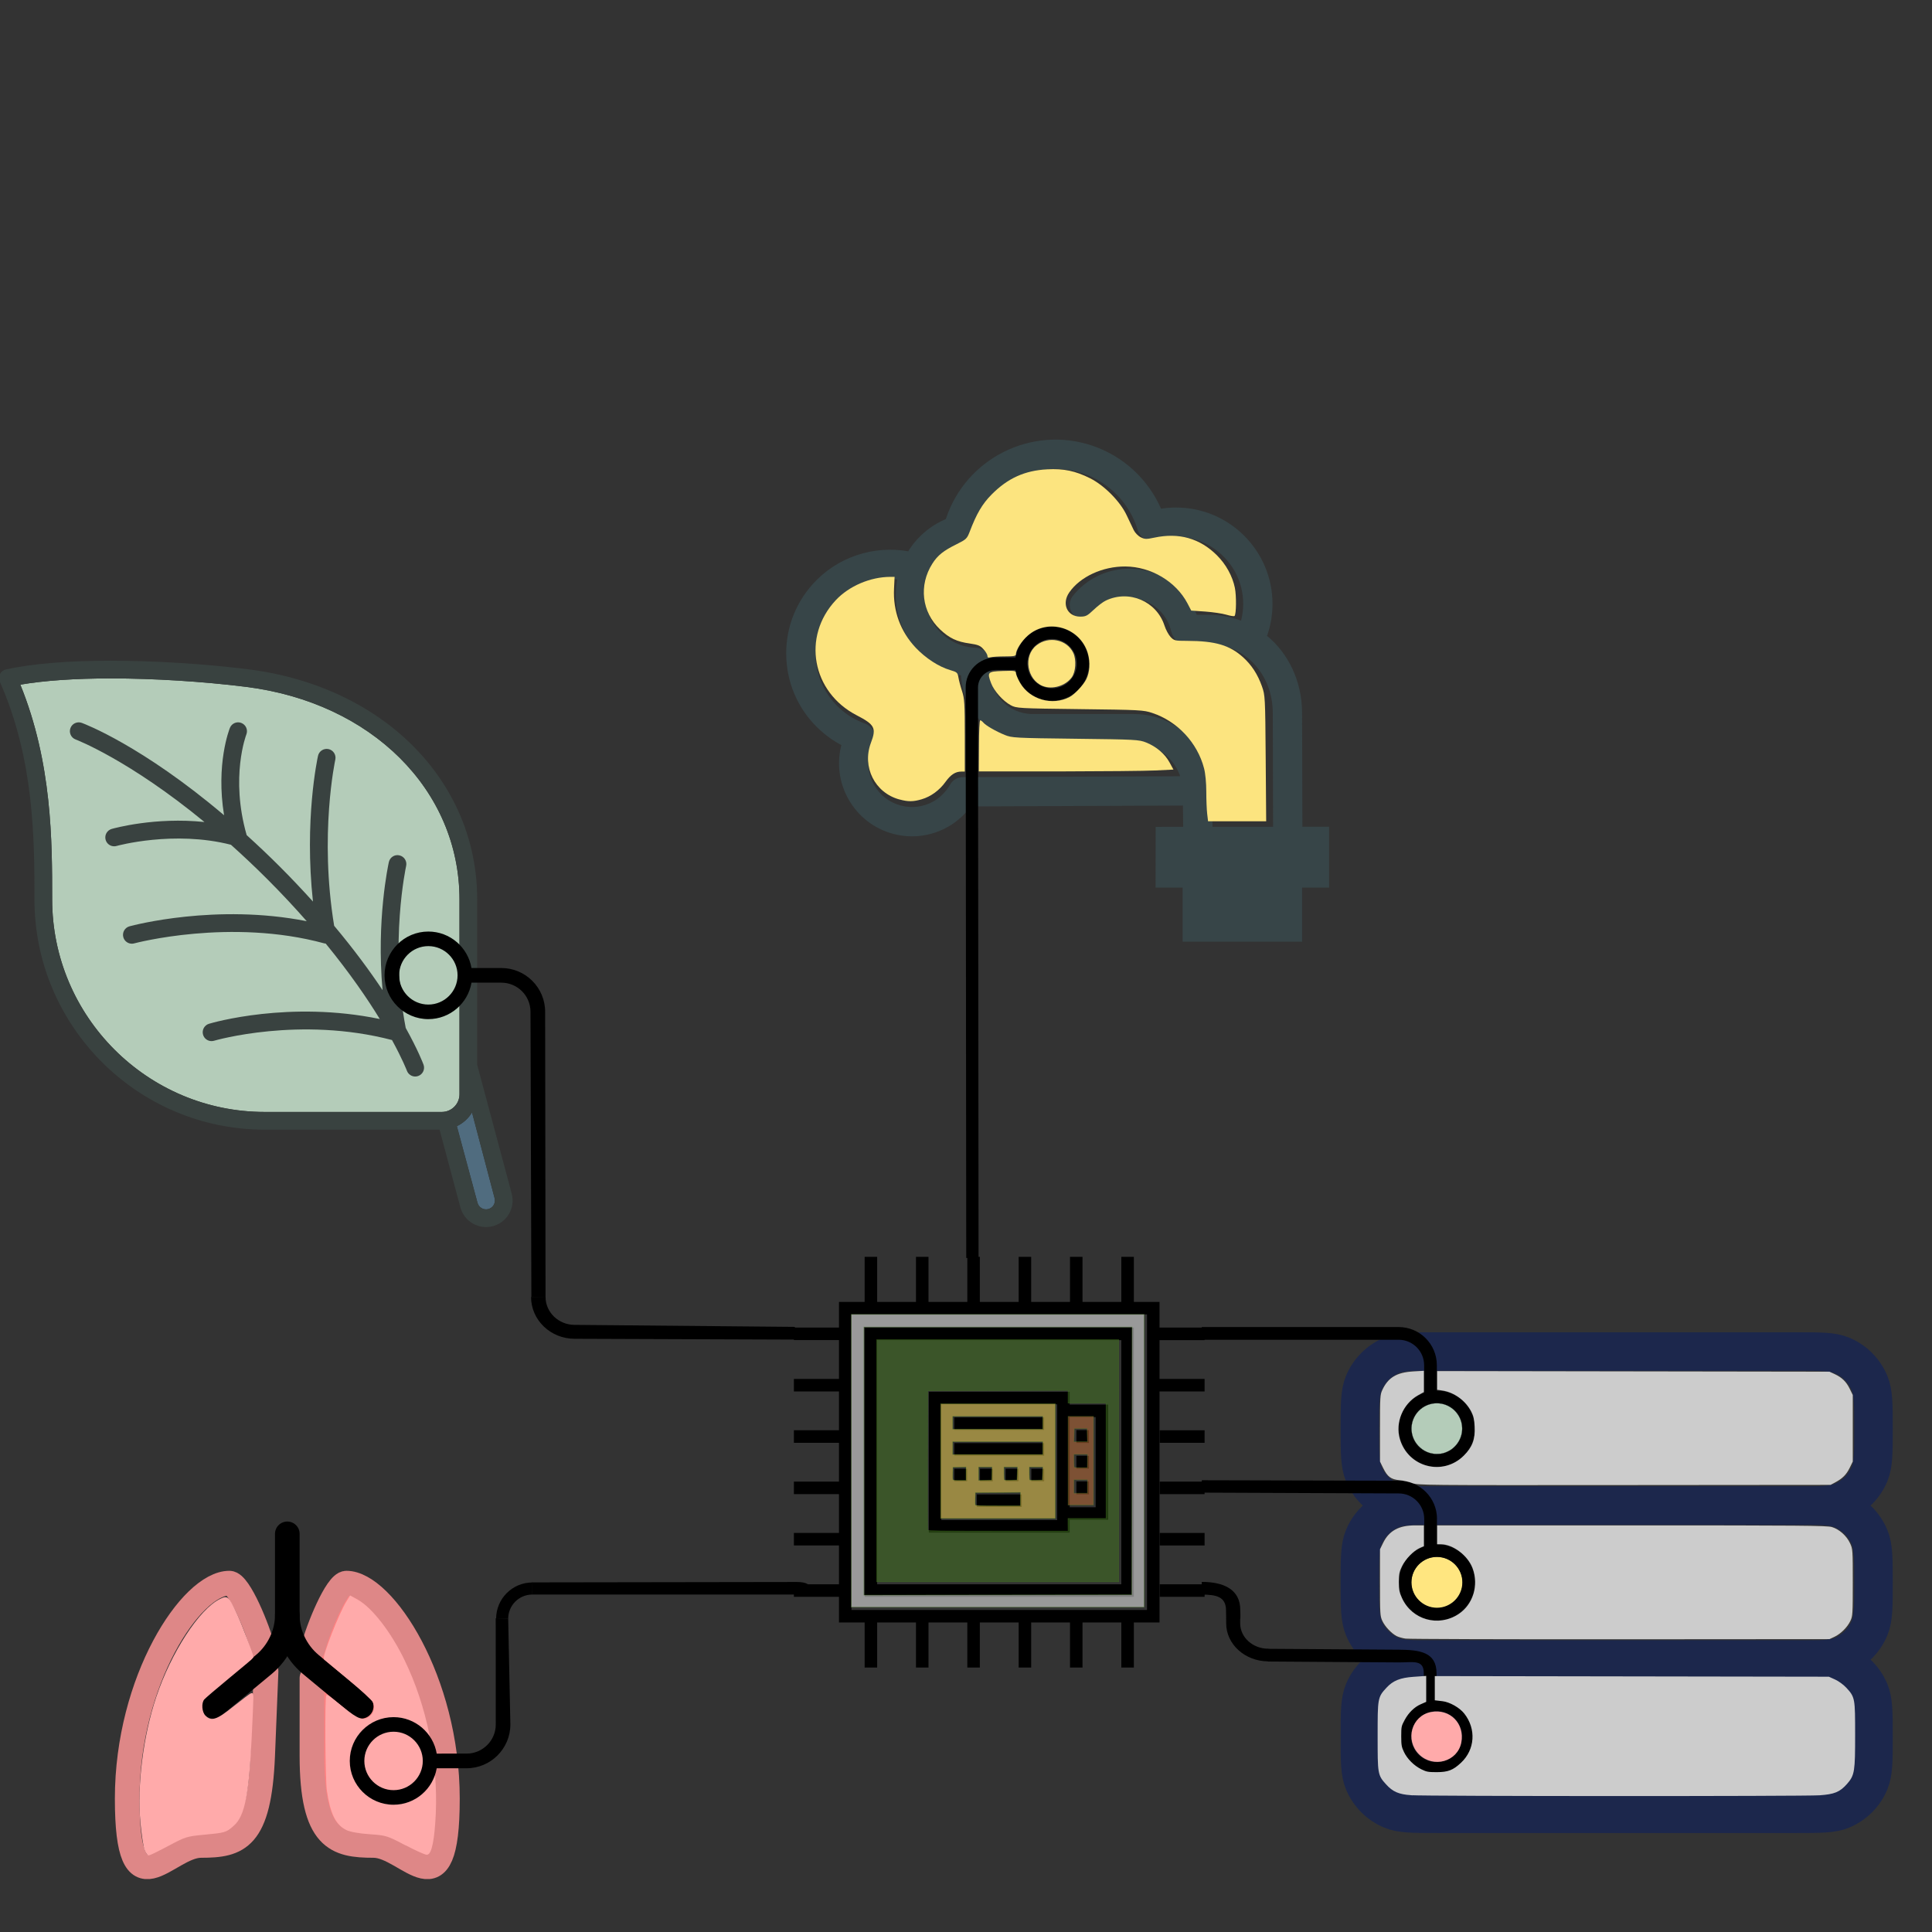 <?xml version="1.0" encoding="UTF-8" standalone="no"?>
<!-- Uploaded to: SVG Repo, www.svgrepo.com, Generator: SVG Repo Mixer Tools -->

<svg
   width="800"
   height="800"
   viewBox="0 0 24 24"
   fill="none"
   version="1.1"
   id="svg5"
   xml:space="preserve"
   sodipodi:docname="Air-Quality-Monitor.svg"
   inkscape:version="1.4.2 (ebf0e940d0, 2025-05-08)"
   inkscape:export-filename="Air-Quality-Monitor.png"
   inkscape:export-xdpi="96"
   inkscape:export-ydpi="96"
   xmlns:inkscape="http://www.inkscape.org/namespaces/inkscape"
   xmlns:sodipodi="http://sodipodi.sourceforge.net/DTD/sodipodi-0.dtd"
   xmlns="http://www.w3.org/2000/svg"
   xmlns:svg="http://www.w3.org/2000/svg"><rect x="0" y="0" width="24" height="24" fill="#333333" stroke="none"/><sodipodi:namedview
     id="namedview1"
     pagecolor="#ffffff"
     bordercolor="#000000"
     borderopacity="0.25"
     inkscape:showpageshadow="2"
     inkscape:pageopacity="0.0"
     inkscape:pagecheckerboard="0"
     inkscape:deskcolor="#d1d1d1"
     inkscape:zoom="2.1761211"
     inkscape:cx="473.31924"
     inkscape:cy="545.2362"
     inkscape:window-width="2558"
     inkscape:window-height="1418"
     inkscape:window-x="3440"
     inkscape:window-y="20"
     inkscape:window-maximized="1"
     inkscape:current-layer="svg5" /><defs
     id="defs5" /><g
     id="g5"
     transform="matrix(-0.11,0,0,0.11,6.698,8.203)">
	<path
   fill="#506c7f"
   d="M 6.966,61.26 C 6.823,61.792 6.275,62.109 5.742,61.967 5.208,61.822 4.891,61.276 5.034,60.742 l 2.552,-9.686 c 0.405,0.672 0.998,1.212 1.712,1.55 z"
   id="path1-7" />
	<path
   fill="#b4ccb9"
   d="M 55,27 C 55,40.233 44.233,51 31,51 H 11 C 9.896,51 9,50.104 9,49 V 48 27 C 9,14.641 18.92,4.769 33.124,2.992 37.963,2.388 43.515,2.041 48.357,2.041 c 4.048,0 7.553,0.242 10.238,0.705 C 55,11.565 55,20.443 55,27 Z"
   id="path2-4" />
	<g
   id="g4">
		<path
   fill="#394240"
   d="M 34.929,7.629 C 34.724,7.116 34.142,6.866 33.632,7.072 33.119,7.275 32.868,7.856 33.07,8.369 c 0.019,0.047 1.84,4.804 -0.032,11.356 0,0 -10e-4,0.007 -10e-4,0.011 -1.215,1.103 -2.459,2.271 -3.744,3.557 -1.357,1.357 -2.591,2.671 -3.745,3.948 0.998,-9.183 -0.498,-16.128 -0.571,-16.458 -0.12,-0.539 -0.654,-0.876 -1.193,-0.76 -0.539,0.12 -0.879,0.654 -0.76,1.193 0.019,0.086 1.823,8.469 0.13,18.763 -2.26,2.695 -4.05,5.14 -5.464,7.261 0.709,-7.9 -0.644,-14.145 -0.713,-14.457 -0.12,-0.539 -0.65,-0.886 -1.193,-0.759 -0.539,0.119 -0.879,0.653 -0.76,1.192 0.02,0.087 1.885,8.75 0.048,18.297 -1.383,2.488 -1.953,3.988 -2.01,4.141 -0.19,0.518 0.074,1.092 0.592,1.283 C 13.768,46.979 13.885,47 14,47 c 0.406,0 0.788,-0.25 0.938,-0.653 0.013,-0.034 0.5,-1.302 1.684,-3.468 C 27.06,40.153 36.617,42.93 36.714,42.958 36.809,42.986 36.905,43 37,43 c 0.431,0 0.828,-0.28 0.958,-0.714 0.158,-0.528 -0.142,-1.085 -0.671,-1.244 C 36.897,40.924 28.2,38.391 18,40.506 c 1.416,-2.316 3.406,-5.218 6.108,-8.52 0.052,-0.006 0.104,-0.008 0.154,-0.021 10.595,-2.889 21.367,-0.029 21.475,0 C 45.825,31.988 45.913,32 46,32 c 0.44,0 0.844,-0.292 0.965,-0.737 0.145,-0.533 -0.169,-1.082 -0.702,-1.228 -0.425,-0.116 -9.801,-2.598 -20.012,-0.576 1.341,-1.524 2.814,-3.109 4.456,-4.752 1.41,-1.41 2.777,-2.693 4.103,-3.88 6.452,-1.649 12.852,0.116 12.916,0.135 C 47.817,20.987 47.909,21 48,21 c 0.436,0 0.836,-0.287 0.961,-0.727 0.151,-0.53 -0.155,-1.083 -0.687,-1.235 -0.239,-0.067 -4.9,-1.367 -10.473,-0.779 C 46.332,11.238 52.273,8.965 52.346,8.938 52.864,8.747 53.128,8.171 52.937,7.654 52.746,7.135 52.171,6.875 51.654,7.062 51.328,7.182 44.849,9.642 35.586,17.493 36.527,11.735 35.004,7.816 34.929,7.629 Z"
   id="path3-4" />
		<path
   fill="#394240"
   d="M 60.893,1.549 C 60.757,1.28 60.507,1.087 60.214,1.024 57.234,0.372 53.244,0.042 48.358,0.042 43.436,0.042 37.794,0.395 32.877,1.009 17.641,2.912 7,13.601 7,27 V 45.678 L 3.103,60.225 c -0.428,1.598 0.523,3.244 2.122,3.674 1.598,0.426 3.245,-0.525 3.673,-2.121 L 11.25,53 H 31 C 45.337,53 57,41.337 57,27 57,20.337 57,11.212 60.914,2.406 61.036,2.132 61.028,1.816 60.893,1.549 Z M 6.966,61.26 C 6.823,61.792 6.275,62.109 5.742,61.967 5.208,61.822 4.891,61.276 5.034,60.742 l 2.552,-9.686 c 0.405,0.672 0.998,1.212 1.712,1.55 z M 55,27 C 55,40.233 44.233,51 31,51 H 11 C 9.896,51 9,50.104 9,49 V 48 27 C 9,14.641 18.92,4.769 33.124,2.992 37.963,2.388 43.515,2.041 48.357,2.041 c 4.048,0 7.553,0.242 10.238,0.705 C 55,11.565 55,20.443 55,27 Z"
   id="path4" />
	</g>
</g><g
     style="fill:none"
     id="g7"
     transform="matrix(0.319,0,0,0.319,16.255,15.832)"><path
       d="M 2,18 C 2,17.068 2,16.602 2.152,16.235 2.355,15.745 2.745,15.355 3.235,15.152 3.602,15 4.068,15 5,15 h 14 c 0.932,0 1.398,0 1.765,0.152 0.49,0.203 0.879,0.592 1.082,1.082 C 22,16.602 22,17.068 22,18 c 0,0.932 0,1.398 -0.152,1.765 -0.203,0.49 -0.592,0.879 -1.082,1.082 C 20.398,21 19.932,21 19,21 H 5 C 4.068,21 3.602,21 3.235,20.848 2.745,20.645 2.355,20.255 2.152,19.765 2,19.398 2,18.932 2,18 Z"
       stroke="#1c274c"
       stroke-width="1.5"
       id="path1-8" /><path
       d="M 2,12 C 2,11.068 2,10.602 2.152,10.235 2.355,9.745 2.745,9.355 3.235,9.152 3.602,9 4.068,9 5,9 h 14 c 0.932,0 1.398,0 1.765,0.152 0.49,0.203 0.879,0.592 1.082,1.082 C 22,10.602 22,11.068 22,12 c 0,0.932 0,1.398 -0.152,1.765 -0.203,0.49 -0.592,0.879 -1.082,1.082 C 20.398,15 19.932,15 19,15 H 5 C 4.068,15 3.602,15 3.235,14.848 2.745,14.645 2.355,14.255 2.152,13.765 2,13.398 2,12.932 2,12 Z"
       stroke="#1c274c"
       stroke-width="1.5"
       id="path2" /><path
       d="M 2,6 C 2,5.068 2,4.602 2.152,4.235 2.355,3.745 2.745,3.355 3.235,3.152 3.602,3 4.068,3 5,3 h 14 c 0.932,0 1.398,0 1.765,0.152 0.49,0.203 0.879,0.592 1.082,1.082 C 22,4.602 22,5.068 22,6 22,6.932 22,7.398 21.848,7.765 21.645,8.255 21.255,8.645 20.765,8.848 20.398,9 19.932,9 19,9 H 5 C 4.068,9 3.602,9 3.235,8.848 2.745,8.645 2.355,8.255 2.152,7.765 2,7.398 2,6.932 2,6 Z"
       stroke="#1c274c"
       stroke-width="1.5"
       id="path3" /><circle
       opacity="0.5"
       cx="5"
       cy="12"
       r="1"
       fill="#1c274c"
       id="circle3"
       style="opacity:1;fill:#ffe680" /><circle
       opacity="0.5"
       cx="5"
       cy="6"
       r="1"
       fill="#1c274c"
       id="circle4" /><circle
       opacity="0.5"
       cx="5"
       cy="18"
       r="1"
       fill="#1c274c"
       id="circle5" /></g><path
     d="m 5.321,11.572 c 0.269,0 0.492,0.196 0.536,0.453 h 0.371 c 0.3,0 0.544,0.244 0.544,0.544 l 0.005,3.548 -0.176,-0.005 -0.011,-3.543 C 6.59,12.369 6.428,12.207 6.228,12.207 H 5.857 C 5.814,12.463 5.59,12.66 5.321,12.66 c -0.3,0 -0.544,-0.244 -0.544,-0.544 0,-0.3 0.244,-0.544 0.544,-0.544 z m 0,0.907 c 0.2,0 0.363,-0.163 0.363,-0.363 0,-0.2 -0.163,-0.363 -0.363,-0.363 -0.2,0 -0.363,0.163 -0.363,0.363 0,0.2 0.163,0.363 0.363,0.363 z"
     id="path1"
     style="fill:#000000;stroke-width:0.023" /><path
     d="m 17.849,16.958 v 0.316 c 0.261,0 0.474,0.212 0.474,0.474 0,0.261 -0.212,0.474 -0.474,0.474 -0.261,0 -0.474,-0.212 -0.474,-0.474 0,-0.206 0.132,-0.381 0.316,-0.446 v -0.343 c 0,-0.174 -0.142,-0.316 -0.316,-0.316 h -2.446 v -0.158 h 2.446 c 0.261,0 0.474,0.212 0.474,0.474 z m -0.316,0.789 c 0,0.174 0.142,0.316 0.316,0.316 0.174,0 0.316,-0.142 0.316,-0.316 0,-0.174 -0.142,-0.316 -0.316,-0.316 -0.174,0 -0.316,0.142 -0.316,0.316 z"
     id="path2-8"
     style="fill:#000000;stroke-width:0.02" /><path
     d="m 17.845,20.784 v 0.316 c 0.261,0 0.474,0.212 0.474,0.474 0,0.261 -0.212,0.474 -0.474,0.474 -0.261,0 -0.474,-0.212 -0.474,-0.474 0,-0.206 0.132,-0.381 0.316,-0.446 v -0.343 c 0,-0.174 -0.134,-0.133 -0.309,-0.134 l -1.629,-0.011 v -0.158 l 1.629,0.011 c 0.261,0.002 0.467,0.031 0.467,0.292 z M 17.53,21.573 c 0,0.174 0.142,0.316 0.316,0.316 0.174,0 0.316,-0.142 0.316,-0.316 0,-0.174 -0.142,-0.316 -0.316,-0.316 -0.174,0 -0.316,0.142 -0.316,0.316 z"
     id="path2-8-2"
     style="fill:#000000;stroke-width:0.02" /><path
     style="fill:#b4ccb9;fill-opacity:1;stroke:#000000;stroke-width:0.002"
     d="m 17.818,18.061 c -4.08e-4,-4.08e-4 -0.005,-0.001 -0.009,-0.002 -0.005,-4.74e-4 -0.011,-0.001 -0.013,-0.002 -0.002,-5.13e-4 -0.007,-0.001 -0.011,-0.002 -0.003,-5.16e-4 -0.013,-0.003 -0.022,-0.005 -0.088,-0.025 -0.165,-0.092 -0.202,-0.176 -0.079,-0.179 0.022,-0.385 0.211,-0.433 0.146,-0.037 0.298,0.036 0.362,0.172 0.014,0.03 0.023,0.06 0.027,0.093 0.016,0.119 -0.038,0.236 -0.14,0.305 -0.024,0.016 -0.072,0.037 -0.092,0.041 -0.003,5.04e-4 -0.007,0.001 -0.009,0.002 -0.002,5.91e-4 -0.006,0.001 -0.008,0.002 -0.002,3.21e-4 -0.006,0.001 -0.01,0.002 -0.003,6.69e-4 -0.009,0.002 -0.012,0.002 -0.008,0.001 -0.071,0.002 -0.072,0.001 z"
     id="path8" /><g
     style="fill:#000000"
     id="g8"
     transform="matrix(0.017,0,0,0.017,9.862,15.613)"><g
       id="g17">
	<g
   id="g16">
		<g
   id="g15">
			<path
   d="M 248.419,51.698 H 51.697 v 196.723 h 196.722 z m -9.15,187.574 H 60.847 V 60.848 h 178.422 z"
   id="path1-4" />
			<path
   d="m 201.526,192.15 h 28.136 V 107.971 H 201.526 V 98.592 H 98.59 v 102.936 h 102.936 z m 0,-75.029 h 18.986 V 183 h -18.986 z m -9.15,75.257 H 107.74 v -84.636 h 84.636 z"
   id="path2-9" />
			<rect
   x="267.29"
   y="239.272"
   width="32.825"
   height="9.15"
   id="rect2" />
			<rect
   x="267.29"
   y="201.757"
   width="32.825"
   height="9.15"
   id="rect3" />
			<rect
   x="267.29"
   y="164.243"
   width="32.825"
   height="9.15"
   id="rect4" />
			<rect
   x="267.29"
   y="126.727"
   width="32.825"
   height="9.15"
   id="rect5" />
			<path
   d="m 300.116,60.845 v -9.15 H 267.177 V 32.942 H 248.421 V 0 h -9.15 V 32.941 H 210.907 V 0 h -9.15 V 32.941 H 173.393 V 0 h -9.15 V 32.941 H 135.879 V 0 h -9.15 V 32.941 H 98.363 V 0 h -9.15 V 32.941 H 60.845 V 0 h -9.15 V 32.941 H 32.939 V 51.694 H 0 v 9.15 H 32.939 V 89.212 H 0 v 9.15 h 32.939 v 28.364 H 0 v 9.15 h 32.939 v 28.365 H 0 v 9.15 h 32.939 v 28.364 H 0 v 9.15 h 32.939 v 28.364 H 0 v 9.15 h 32.939 v 18.757 h 18.756 v 32.938 h 9.15 v -32.938 h 28.368 v 32.938 h 9.15 v -32.938 h 28.364 v 32.938 h 9.15 v -32.938 h 28.364 v 32.938 h 9.15 v -32.938 h 28.364 v 32.938 h 9.15 v -32.938 h 28.364 v 32.938 h 9.15 v -32.938 h 18.756 V 98.363 h 32.939 v -9.15 H 267.175 V 60.845 Z m -42.09,197.184 H 42.089 V 42.092 h 215.937 z"
   id="path5" />
			<rect
   x="117.233"
   y="117.35"
   width="65.65"
   height="9.15"
   id="rect6" />
			<rect
   x="117.233"
   y="136.106"
   width="65.65"
   height="9.15"
   id="rect7" />
			<rect
   x="133.646"
   y="173.621"
   width="32.825"
   height="9.15"
   id="rect8" />
			<rect
   x="206.444"
   y="126.614"
   width="9.15"
   height="9.378"
   id="rect9" />
			<rect
   x="206.444"
   y="145.371"
   width="9.15"
   height="9.379"
   id="rect10" />
			<rect
   x="206.444"
   y="164.128"
   width="9.15"
   height="9.378"
   id="rect11" />
			<rect
   x="117.233"
   y="154.863"
   width="9.379"
   height="9.15"
   id="rect12" />
			<rect
   x="135.99"
   y="154.863"
   width="9.379"
   height="9.15"
   id="rect13" />
			<rect
   x="154.747"
   y="154.863"
   width="9.379"
   height="9.15"
   id="rect14" />
			<rect
   x="173.505"
   y="154.863"
   width="9.379"
   height="9.15"
   id="rect15" />
		</g>
	</g>
</g></g><path
     d="m 6.597,16.111 h 0.18 c 0,0.191 0.162,0.347 0.361,0.347 l 2.736,0.025 0.011,0.158 -2.746,-0.01 C 6.84,16.631 6.597,16.399 6.597,16.111 Z"
     id="path3-43-0"
     style="fill:#000000;stroke-width:0.022" /><g
     style="fill:#374548"
     id="g21"
     transform="matrix(0.028,0,0,0.028,9.553,5.02)"><path
       d="m 220.37,102.96 c 1.66,-4.58 2.5,-9.39 2.5,-14.34 0,-23.29 -18.95,-42.24 -42.24,-42.24 -2.36,0 -4.71,0.19 -7.01,0.58 C 167.95,33.74 156.86,23.44 143.08,18.85 116.59,10.02 87.85,24.39 79,50.9 78.94,51.06 78.89,51.23 78.83,51.39 71.68,54.37 65.86,59.49 61.99,65.85 46.56,63 30.46,68.32 19.83,80.13 11.69,89.17 7.55,100.84 8.19,112.98 c 0.63,12.14 5.96,23.31 14.99,31.45 2.91,2.62 6.09,4.83 9.5,6.6 -2.21,8.11 -1.14,16.84 3.16,24.28 4.26,7.37 11.13,12.65 19.35,14.85 2.75,0.74 5.54,1.1 8.31,1.1 5.52,0 10.97,-1.45 15.88,-4.28 3.85,-2.23 7.22,-5.3 9.88,-8.98 l 95.39,-0.407 c 3.31,-0.014 6,-2.69 6,-6 0,-3.31 -2.69,-6.014 -6,-6 L 86,166 c -2.16,0.009 -4.15,1.16 -5.21,3.03 -1.8,3.15 -4.43,5.83 -7.41,7.56 -4.6,2.65 -9.95,3.35 -15.08,1.98 -5.13,-1.37 -9.41,-4.66 -12.07,-9.26 -3.34,-5.79 -3.545,-12.817 -0.56,-18.81 0.872,-1.75 0.927,-3.81 0.247,-5.25 -0.68,-1.45 -2.097,-2.55 -3.597,-3.09 -4.1,-1.46 -7.83,-3.69 -11.1,-6.64 -6.66,-6 -10.58,-14.22 -11.05,-23.17 -0.47,-8.94 2.58,-17.53 8.58,-24.19 7.3,-8.1 18.1,-12.04 28.73,-10.83 -0.48,2.36 -0.75,4.8 -0.75,7.29 0,17.5 12.31,32.05 28.93,35.33 C 86.54,136.94 99.99,150 117,150 h 45 c 12.17,0 22.06,9.89 22.06,22.04 l 0.192,16.039 h 12 L 196.06,172.04 C 195.835,153.271 180.78,138 162,138 h -45 c -10.87,0 -19.39,-8.71 -19.39,-19.83 v -3.55 c 0,-3.23 -2.55,-5.88 -5.77,-6 -12.96,-0.48 -23.11,-11.02 -23.11,-24 0,-10.55 6.76,-19.76 16.82,-22.91 1.99,-0.63 3.51,-2.24 4.02,-4.26 0.22,-0.88 0.5,-1.82 0.82,-2.77 6.75,-20.22 28.68,-31.18 48.9,-24.44 11.89,3.96 21.16,13.49 24.78,25.51 0.46,1.54 1.52,2.82 2.93,3.57 1.42,0.75 3.08,0.91 4.61,0.42 2.89,-0.9 5.93,-1.36 9.02,-1.36 16.68,0 30.24,13.56 30.24,30.24 0,2.78 -0.37,5.5 -1.1,8.12 -4.54,-1.79 -9.49,-2.77 -14.7,-2.77 H 189.4 C 183.86,79.23 168,70.59 152.31,74.44 c -6.82,1.69 -12.73,5.47 -17.09,10.94 -2.06,2.59 -1.63,6.37 0.96,8.43 2.59,2.07 6.37,1.64 8.43,-0.95 2.69,-3.38 6.35,-5.72 10.58,-6.77 10.48,-2.57 21.132,3.852 23.67,14.35 0.921,3.81 3.328,5.53 6.2,5.53 h 10.01 c 16.22,0 28.93,13.63 28.93,31.03 l 0.136,51.046 h 12 L 236,137 c -0.037,-14 -6.06,-26.23 -15.63,-34.04 z M 172.044,188.062 248,188 v 26 h -12 v 24 h -52 v -24 h -12 z"
       id="path1-9"
       style="fill:#374548;stroke:#374548;stroke-opacity:1" /></g><path
     d="m 12.368,8.168 h 0.247 c 0.037,-0.217 0.226,-0.383 0.453,-0.383 0.254,0 0.46,0.206 0.46,0.46 0,0.254 -0.206,0.46 -0.46,0.46 -0.228,0 -0.417,-0.166 -0.453,-0.383 h -0.247 c -0.121,0 -0.219,0.098 -0.219,0.219 l 0.007,7.086 h -0.153 l -0.007,-7.086 C 11.995,8.335 12.162,8.168 12.368,8.168 Z m 0.701,0.383 c 0.169,0 0.307,-0.138 0.307,-0.307 0,-0.169 -0.138,-0.307 -0.307,-0.307 -0.169,0 -0.307,0.138 -0.307,0.307 0,0.169 0.138,0.307 0.307,0.307 z"
     id="path4-1-0"
     style="fill:#000000;stroke-width:0.019" /><style
     type="text/css"
     id="style1">
	.st0{fill:none;stroke:#000000;stroke-width:2;stroke-linecap:round;stroke-linejoin:round;stroke-miterlimit:10;}
</style><g
     id="g18"
     transform="matrix(0.153,0,0,0.153,1.121,18.748)"><path
       class="st0"
       d="M 14.276,13.163 14,20 c -0.275,6.794 -2,7.3 -5,7.3 -2.8,0 -6,5.8 -6,-3.8 C 3,13.9 8.2,6 11.3,6 c 0.8,0 2.329,3.755 2.729,5.355"
       id="path1-1"
       style="stroke:#de8787;stroke-opacity:1" /><path
       class="st0"
       d="M 18,13.715 V 20 c 0,6.8 2,7.3 5,7.3 2.8,0 6,5.8 6,-3.8 C 29,13.9 23.8,6 20.8,6 20,6 18.471,9.755 18.071,11.355"
       id="path2-7"
       style="fill:#ff8080;stroke:#de8787;stroke-opacity:1" /><path
       class="st0"
       d="m 16,2 v 6.6 c 0,1.5 -0.7,3 -1.9,4 L 10,16"
       id="path3-2" /><path
       class="st0"
       d="m 16,8.6 c 0,1.5 0.7,3 1.9,4 L 22,16"
       id="path4-7" /></g><path
     style="fill:#ffaaaa;fill-opacity:1;stroke:#ffaaaa;stroke-width:0.021;stroke-opacity:1"
     d="M 5.038,22.912 C 4.812,22.793 4.798,22.789 4.593,22.775 4.462,22.766 4.352,22.746 4.307,22.724 4.179,22.661 4.112,22.525 4.071,22.242 c -0.02,-0.14 -0.027,-1.177 -0.007,-1.177 0.007,0 0.093,0.067 0.192,0.148 0.19,0.156 0.253,0.178 0.34,0.117 0.059,-0.041 0.079,-0.126 0.045,-0.19 -0.015,-0.028 -0.156,-0.158 -0.313,-0.288 -0.158,-0.13 -0.29,-0.24 -0.294,-0.244 -0.024,-0.023 0.186,-0.56 0.276,-0.705 l 0.043,-0.07 0.086,0.048 c 0.178,0.1 0.41,0.4 0.578,0.748 0.276,0.57 0.414,1.252 0.386,1.899 -0.014,0.315 -0.049,0.496 -0.099,0.502 -0.018,0.002 -0.137,-0.051 -0.265,-0.119 z"
     id="path18" /><path
     d="m 4.889,22.419 c 0.269,0 0.492,-0.196 0.536,-0.453 h 0.371 c 0.3,0 0.544,-0.244 0.544,-0.544 l -0.027,-1.315 -0.155,-0.004 6.4e-4,1.319 c 9.69e-5,0.2 -0.163,0.362 -0.363,0.362 H 5.425 C 5.382,21.528 5.158,21.331 4.889,21.331 c -0.3,0 -0.544,0.244 -0.544,0.544 0,0.3 0.244,0.544 0.544,0.544 z m 0,-0.907 c 0.2,0 0.363,0.163 0.363,0.363 0,0.2 -0.163,0.363 -0.363,0.363 -0.2,0 -0.363,-0.163 -0.363,-0.363 0,-0.2 0.163,-0.363 0.363,-0.363 z"
     id="path1-87"
     style="fill:#000000;stroke-width:0.023" /><path
     style="fill:#ffaaaa;fill-opacity:1;stroke:#ffaaaa;stroke-width:0.021;stroke-opacity:1"
     d="m 1.804,22.969 c -0.014,-0.038 -0.036,-0.186 -0.049,-0.329 -0.043,-0.46 0.034,-1.073 0.195,-1.554 0.184,-0.551 0.533,-1.09 0.788,-1.214 0.089,-0.043 0.096,-0.036 0.201,0.191 0.056,0.122 0.2,0.498 0.2,0.524 0,0.003 -0.131,0.114 -0.292,0.246 -0.16,0.132 -0.304,0.255 -0.318,0.272 -0.041,0.05 -0.032,0.167 0.016,0.215 0.079,0.079 0.151,0.056 0.365,-0.117 0.109,-0.087 0.205,-0.159 0.213,-0.159 0.019,-6e-5 0.02,-0.041 -0.006,0.52 -0.033,0.727 -0.086,0.991 -0.221,1.11 -0.091,0.08 -0.102,0.083 -0.368,0.108 -0.207,0.019 -0.229,0.026 -0.439,0.138 -0.122,0.065 -0.23,0.118 -0.241,0.118 -0.011,0 -0.031,-0.031 -0.045,-0.069 z"
     id="path19" /><path
     d="m 14.929,19.651 v 0.158 c 0.174,0 0.301,0.022 0.301,0.196 l 0.002,0.109 0.175,-0.002 c 0.004,-0.014 5e-5,-0.113 5e-5,-0.113 1.16e-4,-0.261 -0.216,-0.348 -0.477,-0.348 z"
     id="path3-43-8-1"
     style="fill:#000000;stroke-width:0.02" /><path
     d="m 15.755,20.638 v -0.157 c -0.192,0 -0.349,-0.141 -0.349,-0.315 v -0.056 h -0.174 v 0.056 c 0,0.26 0.235,0.472 0.523,0.472 z"
     id="path3-43-8-6"
     style="fill:#000000;stroke-width:0.021" /><path
     style="fill:#ffaaaa;fill-opacity:1;stroke:#ffaaaa;stroke-width:0.03;stroke-opacity:1"
     d="m 17.638,21.782 c -0.169,-0.169 -0.088,-0.457 0.142,-0.5 0.224,-0.042 0.4,0.135 0.358,0.361 -0.043,0.227 -0.331,0.307 -0.5,0.139 z"
     id="path21" /><path
     d="m 9.896,19.652 -3.289,0.005 0.005,0.151 3.284,-1.81e-4 c 0.172,-9e-6 0.258,-0.156 3.4e-6,-0.156 z"
     id="path1-87-5"
     style="fill:#000000;stroke-width:0.019" /><path
     d="m 6.613,19.658 c -0.248,0 -0.45,0.202 -0.45,0.45 l 0.15,3e-6 C 6.313,19.943 6.447,19.808 6.613,19.808 Z"
     id="path1-87-4"
     style="fill:#000000;stroke-width:0.019" /><path
     d="m 17.85,18.867 v 0.316 c 0.261,0 0.474,0.212 0.474,0.474 0,0.261 -0.212,0.474 -0.474,0.474 -0.261,0 -0.474,-0.212 -0.474,-0.474 0,-0.206 0.132,-0.381 0.316,-0.446 v -0.343 c 0,-0.174 -0.142,-0.316 -0.316,-0.316 l -2.446,-0.01 -0.001,-0.154 2.448,0.006 c 0.261,6.98e-4 0.474,0.212 0.474,0.474 z m -0.316,0.789 c 0,0.174 0.142,0.316 0.316,0.316 0.174,0 0.316,-0.142 0.316,-0.316 0,-0.174 -0.142,-0.316 -0.316,-0.316 -0.174,0 -0.316,0.142 -0.316,0.316 z"
     id="path2-8-9"
     style="fill:#000000;stroke-width:0.02" /><path
     style="fill:#447821;fill-opacity:0.502;stroke:#447820;stroke-width:0.007;stroke-opacity:0.502"
     d="M 10.89,18.146 V 16.642 h 1.504 1.504 V 18.146 19.65 H 12.394 10.89 Z m 2.377,0.795 V 18.863 H 13.504 13.74 V 18.146 17.43 H 13.504 13.268 v -0.079 -0.079 l -0.872,0.002 -0.872,0.002 -0.002,0.863 c -0.001,0.474 -3.24e-4,0.867 0.002,0.872 0.003,0.007 0.185,0.009 0.874,0.009 H 13.268 Z"
     id="path26" /><path
     style="fill:#ffdd55;fill-opacity:0.502;stroke:#447820;stroke-width:0.007;stroke-opacity:0.502"
     d="M 11.685,18.15 V 17.438 H 12.398 13.11 V 18.15 18.863 H 12.398 11.685 Z m 0.99,0.472 v -0.083 l -0.279,0.002 -0.279,0.002 -0.002,0.071 c -0.001,0.039 -4.59e-4,0.075 0.002,0.081 0.003,0.008 0.058,0.01 0.282,0.01 H 12.675 Z M 12,18.307 v -0.083 l -0.081,0.002 -0.081,0.002 -0.002,0.071 c -0.001,0.039 -4.59e-4,0.075 0.002,0.081 0.003,0.007 0.024,0.01 0.083,0.01 H 12 Z m 0.321,-0.002 0.002,-0.081 h -0.083 -0.083 v 0.083 0.083 l 0.081,-0.002 0.081,-0.002 z m 0.315,0 0.002,-0.081 h -0.083 -0.083 v 0.077 c 0,0.043 0.002,0.08 0.005,0.083 0.003,0.003 0.039,0.004 0.081,0.003 l 0.075,-0.002 z m 0.315,0 0.002,-0.081 h -0.083 -0.083 v 0.077 c 0,0.043 0.002,0.08 0.005,0.083 0.003,0.003 0.039,0.004 0.081,0.003 l 0.075,-0.002 z M 12.953,17.989 V 17.91 H 12.394 11.835 v 0.079 0.079 h 0.559 0.559 z m 0,-0.315 V 17.595 H 12.394 11.835 v 0.079 0.079 h 0.559 0.559 z"
     id="path27" /><path
     style="fill:#c87137;fill-opacity:0.502;stroke:#447820;stroke-width:0.007;stroke-opacity:0.502"
     d="M 13.268,18.146 V 17.595 h 0.158 0.158 v 0.551 0.551 H 13.425 13.268 Z m 0.24,0.319 V 18.383 H 13.425 13.342 v 0.083 0.083 h 0.083 0.083 z m 0,-0.315 V 18.067 H 13.425 13.342 v 0.077 c 0,0.043 0.002,0.08 0.005,0.083 0.003,0.003 0.04,0.005 0.083,0.005 h 0.077 z m -0.002,-0.321 -0.002,-0.081 H 13.425 13.346 l -0.002,0.081 -0.002,0.081 h 0.083 0.083 z"
     id="path28" /><path
     style="fill:#ffffff;fill-opacity:0.502;stroke:#447820;stroke-width:0.007;stroke-opacity:0.502"
     d="M 10.575,18.146 V 16.328 h 1.819 1.819 V 18.146 19.965 H 12.394 10.575 Z m 3.486,0.002 0.002,-1.663 H 12.398 10.732 v 1.665 1.665 l 1.663,-0.002 1.663,-0.002 z"
     id="path29" /><path
     style="fill:#000000;fill-opacity:0;stroke:#000000;stroke-width:0.015;stroke-opacity:0"
     d="M 11.205,9.959 C 11.096,9.937 10.956,9.86 10.898,9.789 10.869,9.754 10.827,9.685 10.805,9.636 10.751,9.519 10.748,9.348 10.797,9.228 10.839,9.127 10.839,9.046 10.799,8.995 10.782,8.973 10.761,8.955 10.752,8.955 c -0.009,0 -0.067,-0.025 -0.13,-0.055 C 10.461,8.822 10.285,8.647 10.211,8.49 10.055,8.16 10.085,7.819 10.297,7.522 10.454,7.302 10.745,7.155 11.025,7.155 h 0.113 l -0.015,0.106 c -0.028,0.205 0.04,0.479 0.164,0.654 0.136,0.192 0.353,0.35 0.548,0.4 l 0.081,0.021 0.01,0.082 c 0.006,0.045 0.021,0.112 0.034,0.148 0.019,0.055 0.023,0.153 0.023,0.55 L 11.985,9.6 h -0.046 c -0.064,0 -0.13,0.038 -0.157,0.09 -0.06,0.117 -0.17,0.203 -0.321,0.254 -0.096,0.032 -0.148,0.035 -0.257,0.014 z"
     id="path31" /><path
     style="fill:#000000;fill-opacity:0;stroke:#000000;stroke-width:0.015;stroke-opacity:0"
     d="m 11.173,9.939 c -0.165,-0.044 -0.285,-0.151 -0.362,-0.321 -0.046,-0.101 -0.044,-0.275 0.004,-0.414 0.033,-0.096 0.034,-0.108 0.014,-0.165 C 10.809,8.983 10.796,8.972 10.686,8.918 10.528,8.84 10.425,8.762 10.331,8.649 10.15,8.432 10.084,8.132 10.155,7.854 c 0.043,-0.169 0.11,-0.284 0.24,-0.415 0.123,-0.124 0.262,-0.204 0.427,-0.246 0.103,-0.026 0.315,-0.031 0.3,-0.007 -0.019,0.03 -0.008,0.323 0.015,0.412 0.013,0.05 0.051,0.147 0.086,0.217 0.111,0.227 0.38,0.451 0.612,0.51 l 0.067,0.017 0.03,0.138 c 0.026,0.119 0.031,0.204 0.034,0.622 0.004,0.423 0.001,0.484 -0.018,0.484 -0.066,0 -0.143,0.05 -0.194,0.128 -0.067,0.101 -0.167,0.175 -0.29,0.216 -0.106,0.035 -0.188,0.038 -0.291,0.01 z"
     id="path39" /><path
     style="fill:#ffe680;fill-opacity:0.984;stroke:#000000;stroke-width:0.018;stroke-opacity:0"
     d="m 14.996,10.109 c -0.006,-0.051 -0.011,-0.175 -0.011,-0.275 -9e-5,-0.108 -0.011,-0.226 -0.028,-0.29 -0.082,-0.317 -0.331,-0.584 -0.642,-0.687 -0.11,-0.037 -0.155,-0.039 -0.901,-0.048 -0.762,-0.009 -0.788,-0.011 -0.857,-0.048 -0.097,-0.052 -0.208,-0.176 -0.245,-0.274 -0.052,-0.137 -0.043,-0.146 0.145,-0.152 0.147,-0.005 0.163,-0.002 0.163,0.026 9e-5,0.017 0.023,0.072 0.052,0.122 0.12,0.208 0.401,0.288 0.616,0.175 0.062,-0.033 0.168,-0.146 0.205,-0.218 0.045,-0.09 0.053,-0.213 0.021,-0.323 -0.094,-0.323 -0.496,-0.443 -0.746,-0.222 -0.078,0.068 -0.148,0.179 -0.148,0.232 0,0.022 -0.025,0.027 -0.137,0.027 -0.075,1.2e-4 -0.155,0.005 -0.177,0.011 -0.029,0.008 -0.04,0.003 -0.04,-0.018 0,-0.016 -0.022,-0.053 -0.049,-0.082 C 12.178,8.02 12.15,8.009 12.048,7.994 11.886,7.972 11.792,7.927 11.678,7.819 11.45,7.604 11.411,7.271 11.582,7.002 c 0.066,-0.104 0.138,-0.161 0.302,-0.242 0.117,-0.058 0.128,-0.068 0.16,-0.15 0.087,-0.229 0.158,-0.35 0.274,-0.467 0.2,-0.202 0.411,-0.298 0.691,-0.313 0.205,-0.011 0.351,0.02 0.534,0.112 0.175,0.088 0.372,0.287 0.452,0.457 0.032,0.068 0.071,0.151 0.088,0.185 0.017,0.035 0.055,0.074 0.087,0.09 0.051,0.025 0.07,0.026 0.168,0.005 0.307,-0.066 0.568,0.008 0.78,0.22 0.112,0.112 0.192,0.257 0.222,0.403 0.02,0.098 0.018,0.328 -0.004,0.35 -0.006,0.006 -0.052,-0.001 -0.102,-0.016 -0.05,-0.015 -0.168,-0.032 -0.263,-0.039 l -0.173,-0.012 -0.047,-0.09 C 14.608,7.223 14.297,7.039 13.979,7.037 c -0.282,-0.002 -0.562,0.128 -0.696,0.322 -0.098,0.141 -0.026,0.301 0.136,0.301 0.069,0 0.088,-0.01 0.167,-0.085 0.049,-0.047 0.117,-0.099 0.152,-0.115 0.288,-0.137 0.63,0.009 0.728,0.312 0.016,0.05 0.05,0.113 0.075,0.14 0.043,0.046 0.054,0.049 0.205,0.049 0.351,0.001 0.528,0.053 0.695,0.203 0.107,0.097 0.181,0.21 0.235,0.361 0.04,0.112 0.041,0.132 0.047,0.896 l 0.006,0.781 h -0.361 -0.361 z"
     id="path49" /><path
     style="fill:#ffe680;fill-opacity:0.984;stroke:#000000;stroke-width:0.018;stroke-opacity:0"
     d="M 11.172,9.931 C 10.867,9.848 10.706,9.527 10.819,9.227 10.889,9.045 10.866,9.001 10.643,8.886 10.085,8.598 9.959,7.908 10.383,7.455 10.547,7.28 10.811,7.167 11.059,7.166 l 0.054,-1.2e-4 -0.007,0.146 c -0.014,0.277 0.08,0.533 0.269,0.734 0.123,0.13 0.287,0.237 0.428,0.278 0.086,0.025 0.093,0.032 0.103,0.092 0.006,0.036 0.026,0.112 0.045,0.17 0.03,0.092 0.034,0.159 0.034,0.552 v 0.447 h -0.043 c -0.073,0 -0.132,0.038 -0.195,0.126 -0.076,0.106 -0.182,0.184 -0.297,0.218 -0.105,0.031 -0.168,0.032 -0.277,0.002 z"
     id="path50" /><path
     style="fill:#ffe680;fill-opacity:0.984;stroke:#000000;stroke-width:0.018;stroke-opacity:0"
     d="m 12.955,8.523 c -0.2,-0.08 -0.246,-0.376 -0.079,-0.507 0.151,-0.119 0.378,-0.072 0.457,0.095 0.04,0.085 0.03,0.237 -0.02,0.304 -0.078,0.106 -0.241,0.154 -0.359,0.107 z"
     id="path51" /><path
     style="fill:#ffe680;fill-opacity:0.984;stroke:#000000;stroke-width:0.018;stroke-opacity:0"
     d="m 12.161,9.266 c 0,-0.175 0.007,-0.318 0.015,-0.318 0.009,0 0.026,0.012 0.038,0.027 0.031,0.037 0.155,0.109 0.268,0.155 0.088,0.036 0.128,0.038 0.878,0.047 0.751,0.009 0.789,0.011 0.879,0.047 0.126,0.051 0.233,0.142 0.29,0.248 l 0.048,0.088 -0.225,0.011 c -0.124,0.006 -0.667,0.011 -1.209,0.012 l -0.984,6e-5 z"
     id="path52" /><path
     id="path6"
     style="fill:#cccccc;stroke:#000000;stroke-width:1.961;stroke-opacity:0"
     d="M 589.582 567.619 L 585.176 567.881 C 578.319 568.29 574.785 570.413 572.391 575.564 C 571.483 577.518 571.43 578.398 571.43 591.42 L 571.43 605.205 L 572.717 607.826 C 574.534 611.527 575.953 612.583 579.561 612.92 C 581.18 613.071 583.528 613.602 584.779 614.098 C 587.012 614.983 588.596 614.998 672.527 614.928 L 758 614.855 L 759.893 613.844 C 762.941 612.213 764.533 610.619 765.904 607.826 L 767.191 605.205 L 767.191 591.42 L 767.191 577.633 L 765.904 575.012 C 764.47 572.091 762.691 570.378 759.609 568.945 L 757.541 567.982 L 676.318 567.861 L 595.096 567.738 L 595.096 571.6 L 595.096 575.461 L 597.279 575.787 C 602.143 576.512 606.907 579.992 609.24 584.525 C 610.159 586.312 610.466 587.694 610.615 590.73 C 610.878 596.056 609.728 599.147 606.16 602.715 C 597.499 611.376 583.057 607.626 579.627 595.826 C 577.663 589.071 580.899 581.296 587.141 577.773 L 589.582 576.396 L 589.582 572.008 L 589.582 567.619 z "
     transform="scale(0.03)" /><path
     id="path7"
     style="fill:#cccccc;stroke:#000000;stroke-width:1.961;stroke-opacity:0"
     d="M 585.988 631.629 C 579.237 631.629 575.196 633.837 572.721 638.879 L 571.43 641.508 L 571.43 655.295 C 571.43 668.36 571.48 669.189 572.4 671.18 C 573.462 673.475 576.166 676.35 578.305 677.459 C 579.053 677.847 580.707 678.32 581.98 678.51 C 583.254 678.699 623.276 678.827 670.918 678.793 L 757.541 678.73 L 759.609 677.76 C 762.25 676.519 764.978 673.789 766.219 671.148 C 767.14 669.187 767.191 668.371 767.191 655.295 C 767.191 641.744 767.171 641.466 766.092 639.078 C 764.701 636.001 761.602 633.226 758.539 632.316 C 756.524 631.718 745.824 631.629 675.66 631.629 L 595.096 631.629 L 595.096 635.535 L 595.096 639.441 L 596.688 639.441 C 601.638 639.441 607.806 644.104 609.764 649.324 C 612.412 656.389 609.996 664.362 604.002 668.332 C 595.66 673.857 584.708 670.798 580.541 661.781 C 579.437 659.391 579.242 658.385 579.244 655.064 C 579.246 651.74 579.435 650.775 580.508 648.586 C 581.985 645.572 585.27 642.165 587.797 641.025 L 589.582 640.221 L 589.582 635.924 L 589.582 631.629 L 585.988 631.629 z "
     transform="scale(0.03)" /><path
     style="fill:#cccccc;stroke:#cccccc;stroke-width:1.961;stroke-opacity:1"
     d="m 584.297,742.383 c -4.845,-0.368 -7.047,-1.321 -9.611,-4.16 -3.249,-3.596 -3.256,-3.637 -3.256,-19.283 0,-15.751 -0.003,-15.735 3.422,-19.45 2.502,-2.714 5.228,-3.8 10.479,-4.175 l 4.251,-0.303 v 4.523 4.523 l -1.748,0.771 c -2.776,1.225 -5.313,3.698 -7.016,6.838 -1.481,2.731 -1.576,3.172 -1.576,7.273 0,3.753 0.168,4.721 1.199,6.893 1.493,3.148 4.456,6.096 7.759,7.718 2.183,1.072 3.099,1.242 6.666,1.24 4.971,-0.003 7.293,-0.899 10.778,-4.159 6.177,-5.778 6.783,-14.937 1.435,-21.703 -2.098,-2.654 -6.388,-5.08 -9.673,-5.469 l -2.31,-0.274 v -4.086 -4.086 l 80.993,0.129 80.993,0.129 2.402,1.086 c 1.321,0.597 3.25,2.006 4.286,3.13 3.393,3.681 3.411,3.78 3.417,18.761 0.006,15.176 -0.2,16.49 -3.099,19.784 -2.764,3.14 -4.751,3.955 -10.682,4.383 -6.125,0.442 -163.259,0.41 -169.108,-0.035 z"
     id="path9"
     transform="scale(0.03)" /></svg>
